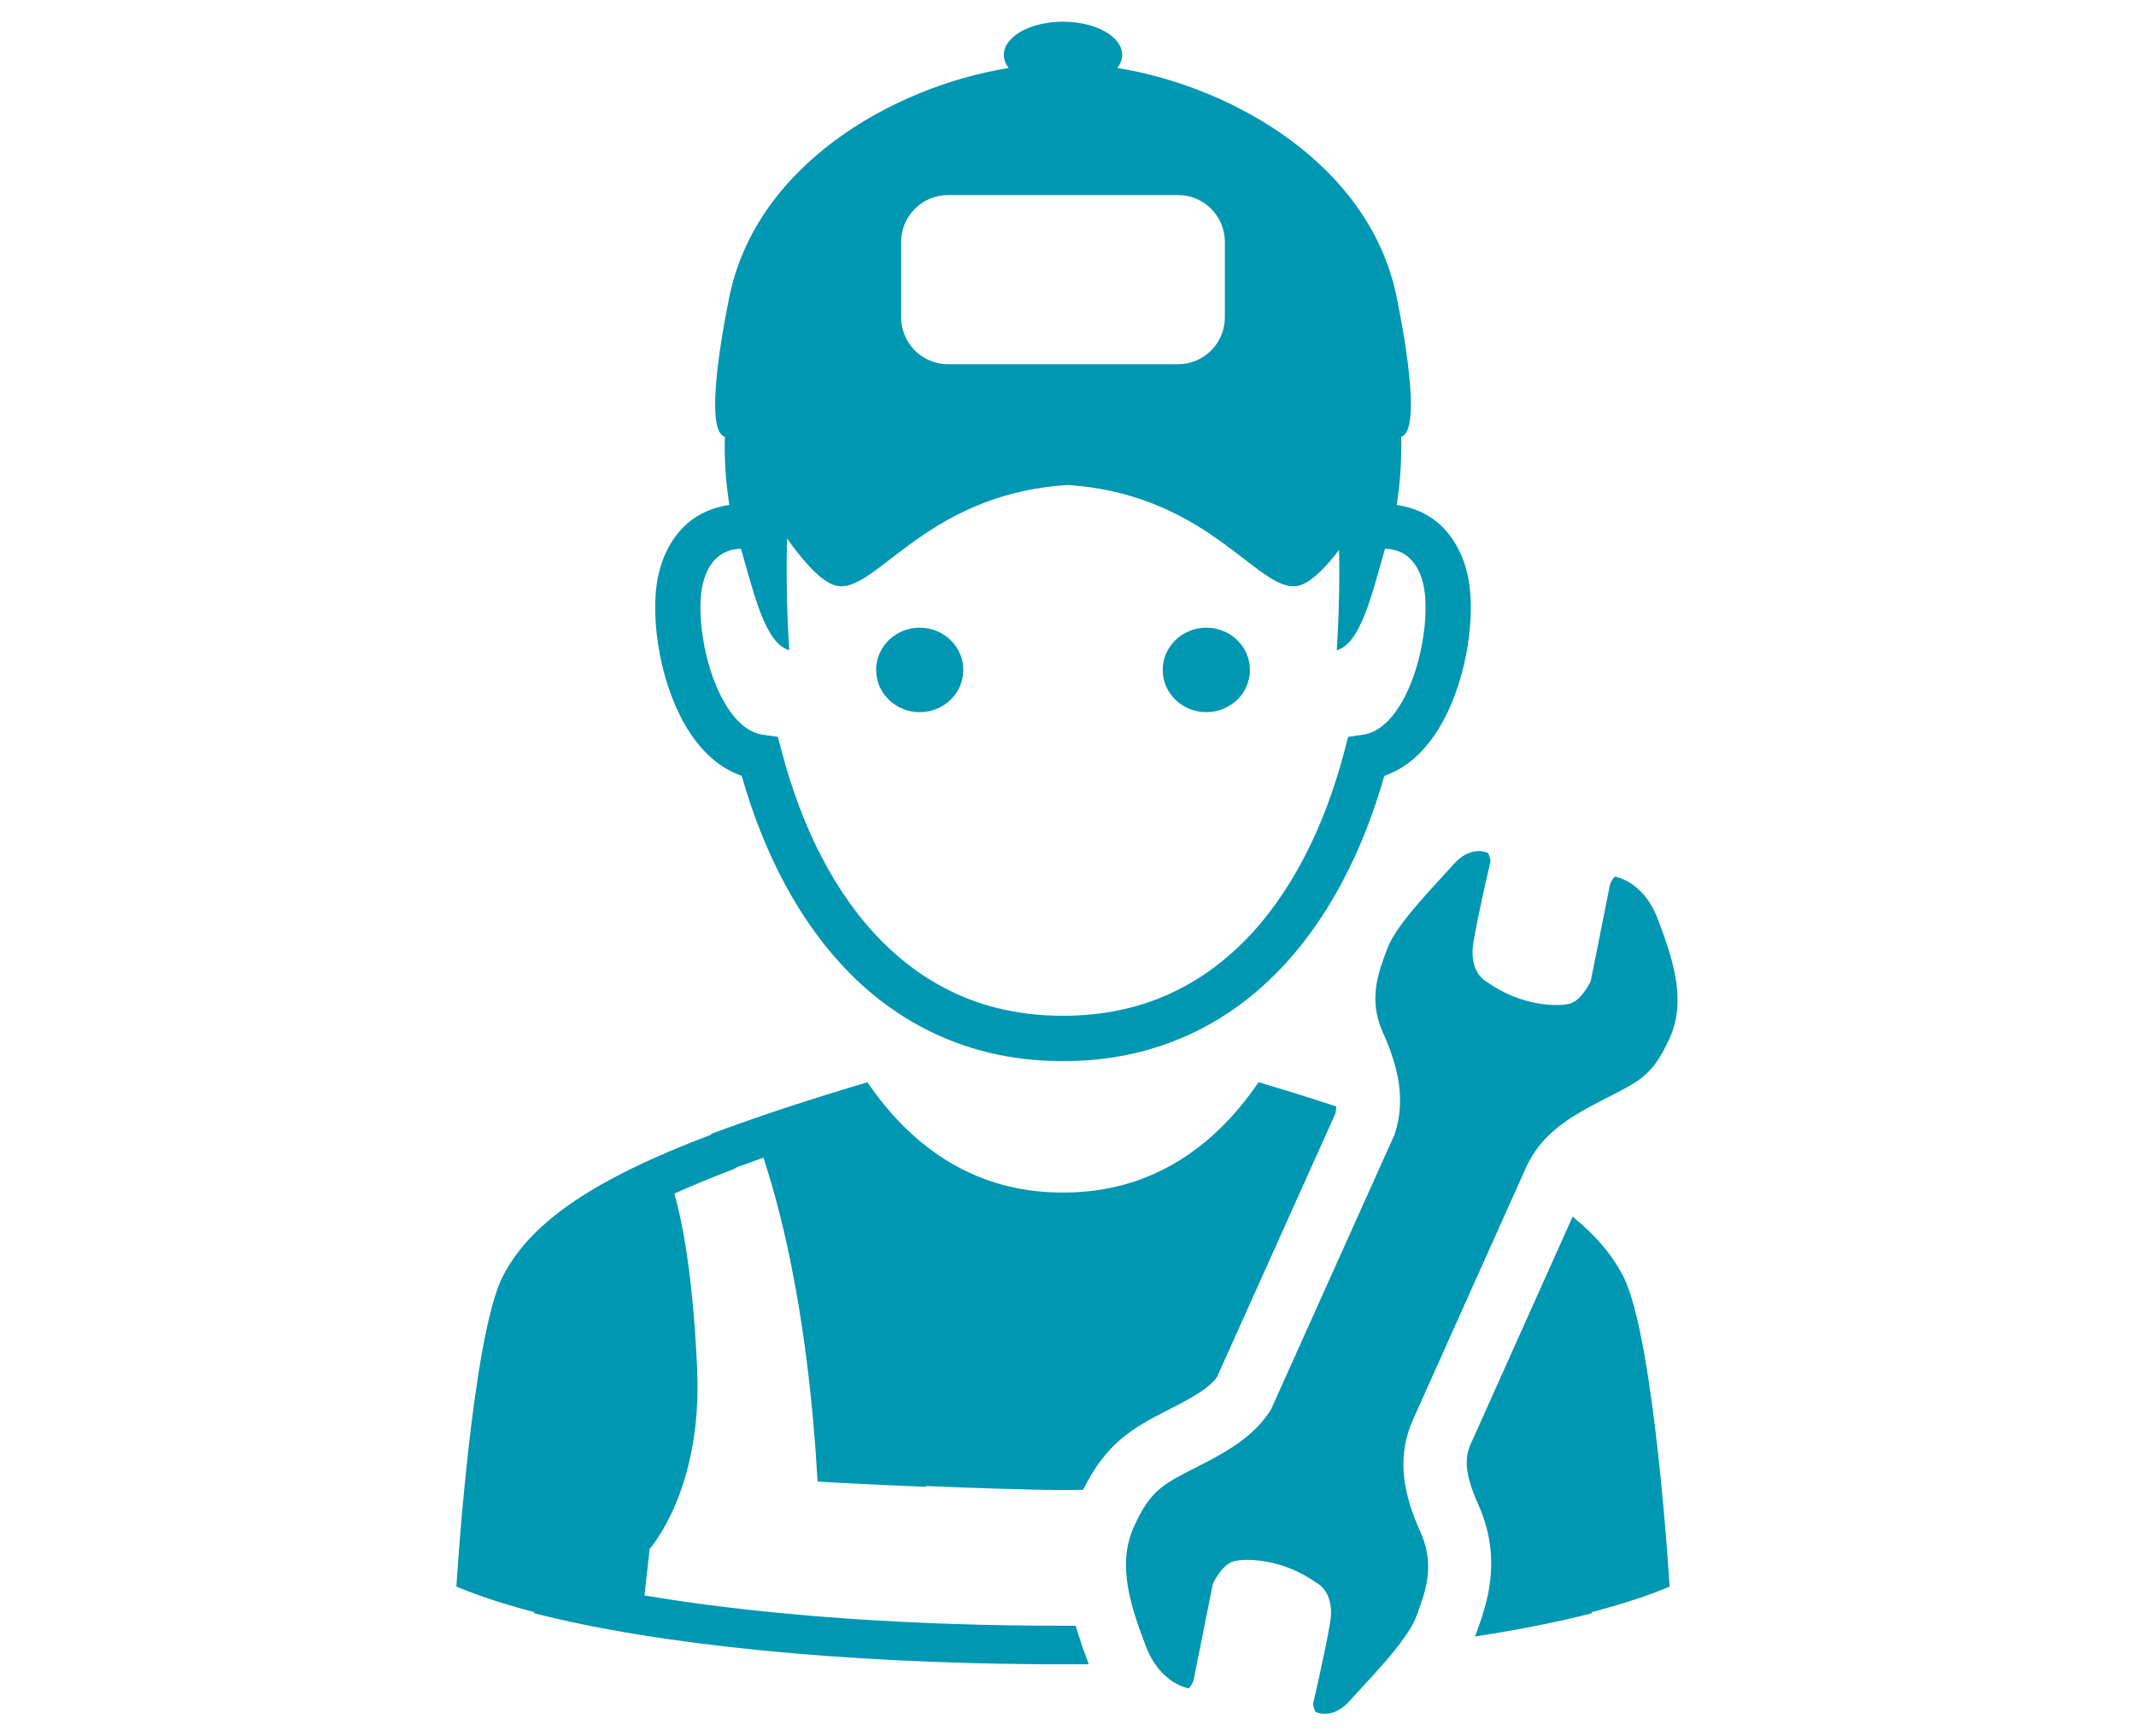<svg xmlns="http://www.w3.org/2000/svg" xmlns:xlink="http://www.w3.org/1999/xlink" width="497" zoomAndPan="magnify" viewBox="0 0 372.75 303" height="404" preserveAspectRatio="xMidYMid meet" version="1.2"><defs><clipPath id="0d39df22eb"><path d="M 147.066 74.027 L 154.555 74.027 L 154.555 81 L 147.066 81 Z M 147.066 74.027 "/></clipPath><clipPath id="c9c0a5a6eb"><path d="M 147.934 76.945 C 153.402 74.094 154.453 75.219 154.527 75.895 C 154.68 76.645 153.855 77.992 153.254 78.367 C 152.656 78.668 151.605 78.594 151.082 78.219 C 150.48 77.844 149.957 76.418 150.105 75.668 C 150.18 75.07 150.93 74.246 151.531 74.094 C 152.281 73.945 153.777 74.395 154.152 74.996 C 154.602 75.594 154.453 76.945 154.004 77.77 C 153.48 78.816 151.754 79.941 150.781 80.465 C 150.258 80.84 149.73 80.992 149.281 80.992 C 148.758 80.992 148.156 80.691 147.781 80.316 C 147.406 79.867 147.031 78.891 147.109 78.293 C 147.184 77.77 147.934 76.945 147.934 76.945 "/></clipPath><clipPath id="0703ea3257"><path d="M 114 3.789 L 257 3.789 L 257 186 L 114 186 Z M 114 3.789 "/></clipPath><clipPath id="1a466a44ed"><path d="M 196.152 148 L 292.754 148 L 292.754 299.09 L 196.152 299.09 Z M 196.152 148 "/></clipPath><clipPath id="d3559689f9"><path d="M 79.527 188 L 234 188 L 234 291 L 79.527 291 Z M 79.527 188 "/></clipPath></defs><g id="38388cdd32"><g clip-rule="nonzero" clip-path="url(#0d39df22eb)"><g clip-rule="nonzero" clip-path="url(#c9c0a5a6eb)"><path style=" stroke:none;fill-rule:nonzero;fill:#0097b2;fill-opacity:1;" d="M 144.109 71.023 L 157.508 71.023 L 157.508 84.062 L 144.109 84.062 Z M 144.109 71.023 "/></g></g><g clip-rule="nonzero" clip-path="url(#0703ea3257)"><path style=" stroke:none;fill-rule:nonzero;fill:#0097b2;fill-opacity:1;" d="M 122.32 103.941 L 122.32 103.938 C 122.582 101.02 123.551 98.965 124.742 97.695 C 125.926 96.477 127.305 95.832 129.301 95.766 C 131.594 103.664 133.52 112.293 137.742 113.492 C 137.742 113.492 137.055 104.539 137.352 93.984 C 139.855 97.516 142.797 101 145.297 102.02 C 152.281 104.891 160.559 86.266 186.254 84.648 C 211.957 86.266 220.234 104.891 227.219 102.02 C 229.246 101.191 231.562 98.75 233.688 95.973 C 233.867 105.641 233.27 113.492 233.27 113.492 C 237.492 112.293 239.41 103.664 241.699 95.766 C 243.699 95.832 245.09 96.48 246.266 97.699 C 247.465 98.965 248.426 101.02 248.688 103.934 L 248.688 103.938 C 248.742 104.578 248.773 105.285 248.773 106.031 C 248.793 110.344 247.703 116.125 245.633 120.59 C 244.605 122.824 243.344 124.723 242.004 126.012 C 240.652 127.312 239.328 128.008 237.848 128.23 L 235.258 128.602 L 234.598 131.137 C 231.062 144.602 225.145 156.238 217.031 164.359 C 208.906 172.461 198.75 177.227 185.75 177.273 L 185.66 177.27 L 185.516 177.273 L 185.504 177.273 L 185.355 177.27 L 185.27 177.273 C 172.262 177.227 162.105 172.469 153.973 164.359 C 145.867 156.238 139.945 144.602 136.418 131.137 L 135.75 128.602 L 133.16 128.23 C 131.676 128.008 130.352 127.312 129 126.012 C 126.988 124.086 125.18 120.754 124.008 117.039 C 122.816 113.332 122.227 109.266 122.227 106.031 C 122.227 105.285 122.262 104.578 122.32 103.941 Z M 157.258 42.23 C 157.258 37.707 160.922 34.039 165.449 34.039 L 205.562 34.039 C 210.086 34.039 213.75 37.707 213.75 42.23 L 213.75 55.383 C 213.75 59.902 210.086 63.566 205.562 63.566 L 165.449 63.566 C 160.922 63.566 157.258 59.902 157.258 55.383 Z M 118.199 123.898 C 119.531 126.785 121.238 129.48 123.504 131.68 C 125.148 133.289 127.145 134.609 129.434 135.402 C 133.293 148.926 139.477 160.996 148.379 169.938 C 157.75 179.391 170.277 185.207 185.32 185.176 L 185.695 185.176 C 200.734 185.207 213.258 179.391 222.625 169.938 C 231.527 160.996 237.715 148.926 241.582 135.402 C 243.867 134.609 245.867 133.289 247.512 131.68 C 250.887 128.367 253.062 123.98 254.527 119.441 C 255.977 114.891 256.668 110.172 256.676 106.031 C 256.676 105.066 256.637 104.133 256.555 103.234 L 256.555 103.238 C 256.172 98.945 254.672 95.109 252.02 92.281 C 249.887 89.98 246.938 88.582 243.738 88.129 C 244.109 85.641 244.641 81.734 244.531 76.215 C 248.355 75.156 244.516 55.727 243.965 53.055 C 239.781 28.91 215.035 15.086 194.988 11.867 C 195.531 11.164 195.832 10.391 195.832 9.578 C 195.832 6.375 191.203 3.789 185.504 3.789 C 179.801 3.789 175.176 6.375 175.176 9.578 C 175.176 10.391 175.48 11.168 176.02 11.867 C 155.969 15.086 131.23 28.91 127.035 53.055 C 126.492 55.727 122.652 75.156 126.484 76.215 C 126.371 81.734 126.902 85.641 127.273 88.125 C 124.07 88.582 121.125 89.98 118.988 92.281 C 116.336 95.113 114.836 98.945 114.453 103.234 C 114.453 103.234 114.453 103.234 114.453 103.23 L 114.438 103.391 L 114.453 103.238 C 114.367 104.137 114.336 105.074 114.336 106.031 C 114.348 111.547 115.555 118.113 118.199 123.898 "/></g><path style=" stroke:none;fill-rule:nonzero;fill:#0097b2;fill-opacity:1;" d="M 160.496 124.289 C 164.707 124.289 168.105 120.988 168.105 116.922 C 168.105 112.848 164.707 109.547 160.496 109.547 C 156.293 109.547 152.891 112.848 152.891 116.922 C 152.891 120.988 156.293 124.289 160.496 124.289 "/><path style=" stroke:none;fill-rule:nonzero;fill:#0097b2;fill-opacity:1;" d="M 210.516 124.289 C 214.719 124.289 218.125 120.988 218.125 116.922 C 218.125 112.848 214.719 109.547 210.516 109.547 C 206.309 109.547 202.902 112.848 202.902 116.922 C 202.902 120.988 206.309 124.289 210.516 124.289 "/><g clip-rule="nonzero" clip-path="url(#1a466a44ed)"><path style=" stroke:none;fill-rule:nonzero;fill:#0097b2;fill-opacity:1;" d="M 289.297 160.398 C 286.762 153.688 281.805 152.992 281.805 152.992 C 281.129 153.688 280.957 154.375 280.957 154.375 L 277.602 171.207 C 277.602 171.207 276.086 174.555 273.969 175.152 C 271.84 175.734 265.395 175.598 259.555 171.414 C 259.555 171.414 256.211 169.91 257.129 164.434 C 258.047 158.984 260.109 150.312 260.109 150.312 C 260.109 150.312 260.09 149.641 259.664 148.855 C 259.043 148.586 256.434 147.727 253.691 150.816 C 250.547 154.352 243.746 161.188 242.152 165.414 C 240.543 169.645 238.699 174.375 241.336 180.23 C 243.703 185.484 245.484 191.5 243.402 197.922 L 221.824 245.938 C 219.18 250.223 215.129 252.832 209.566 255.664 C 203.125 258.957 200.879 259.809 197.859 266.484 C 194.848 273.168 197.391 280.508 199.941 287.246 C 202.48 293.957 207.441 294.652 207.441 294.652 C 208.113 293.945 208.285 293.27 208.285 293.27 L 211.645 276.426 C 211.645 276.426 213.148 273.082 215.277 272.492 C 217.398 271.902 223.848 272.027 229.699 276.215 C 229.699 276.215 233.043 277.727 232.117 283.195 C 231.191 288.664 229.137 297.328 229.137 297.328 C 229.137 297.328 229.16 298 229.586 298.777 C 230.211 299.047 232.805 299.898 235.555 296.816 C 238.695 293.285 245.492 286.465 247.113 282.227 C 248.695 278 250.539 273.27 247.898 267.414 C 245.281 261.59 243.371 254.855 246.633 247.641 L 266.258 203.859 C 268.812 198.199 273.242 195.25 279.688 191.965 C 286.109 188.684 288.359 187.84 291.383 181.148 C 294.402 174.469 291.836 167.117 289.297 160.398 "/></g><path style=" stroke:none;fill-rule:nonzero;fill:#0097b2;fill-opacity:1;" d="M 283.234 222.672 C 281.32 218.965 278.434 215.562 274.438 212.332 L 271.199 219.559 L 256.688 251.934 C 255.633 254.262 255.453 256.93 257.938 262.484 C 260.652 268.492 260.555 273.859 259.66 278.254 C 259.547 278.812 259.41 279.34 259.277 279.867 C 259.215 280.094 259.172 280.312 259.109 280.527 C 258.973 281.016 258.832 281.484 258.691 281.941 C 258.609 282.195 258.531 282.441 258.449 282.68 C 258.32 283.078 258.18 283.473 258.051 283.836 C 257.848 284.383 257.652 284.93 257.465 285.418 C 257.445 285.484 257.41 285.547 257.387 285.605 C 264.828 284.461 271.715 283.109 277.812 281.547 C 277.805 281.477 277.801 281.418 277.785 281.348 C 282.898 280.008 287.5 278.531 291.363 276.895 C 291.363 276.895 288.734 233.312 283.234 222.672 "/><g clip-rule="nonzero" clip-path="url(#d3559689f9)"><path style=" stroke:none;fill-rule:nonzero;fill:#0097b2;fill-opacity:1;" d="M 128.668 203.684 C 130.141 203.137 131.668 202.586 133.227 202.039 C 136.793 212.898 141.137 231.16 142.672 258.57 C 148.234 258.895 154.945 259.219 161.617 259.48 L 161.617 259.348 C 170.207 259.711 179.023 259.992 185.504 260.055 C 186.602 260.043 187.793 260.02 189.02 260 C 193.016 251.953 197.371 249.352 203.926 246.02 L 204.883 245.531 C 209.129 243.363 211.191 241.945 212.348 240.387 L 233.043 194.324 C 233.145 193.938 233.16 193.512 233.195 193.105 C 228.879 191.684 224.367 190.27 219.633 188.867 C 211.621 200.664 200.367 208.125 185.672 208.125 C 185.645 208.125 185.629 208.117 185.613 208.117 C 185.582 208.117 185.547 208.125 185.516 208.125 C 185.516 208.125 185.512 208.125 185.504 208.125 C 185.504 208.125 185.496 208.125 185.492 208.125 C 185.461 208.125 185.438 208.117 185.402 208.117 C 185.391 208.117 185.359 208.125 185.34 208.125 C 170.641 208.125 159.391 200.664 151.375 188.875 C 141.344 191.852 132.195 194.859 124.125 197.883 C 124.098 197.934 124.078 197.988 124.043 198.047 C 103.852 205.695 92.676 213.18 87.781 222.672 C 82.277 233.312 79.645 276.895 79.645 276.895 C 83.527 278.531 88.109 280.008 93.223 281.348 C 93.219 281.418 93.203 281.477 93.203 281.547 C 115.324 287.219 147.617 290.176 180.387 290.434 C 180.711 290.438 181.043 290.445 181.371 290.457 C 182.746 290.457 184.121 290.461 185.512 290.457 C 186.895 290.461 188.266 290.457 189.645 290.457 C 189.77 290.457 189.883 290.445 190.004 290.445 C 189.645 289.492 189.254 288.445 188.855 287.324 C 188.855 287.316 188.855 287.316 188.855 287.309 C 188.461 286.199 187.477 283 187.688 283.723 L 186.691 283.727 L 180.582 283.711 C 155.109 283.512 131.242 281.625 112.465 278.441 L 113.371 270.309 C 113.371 270.309 122.625 260.086 121.66 238.895 C 120.98 223.914 119.387 214.387 117.684 208.312 C 120.688 206.949 123.996 205.578 127.645 204.191 C 128.008 204.051 128.344 203.887 128.668 203.684 "/></g></g></svg>